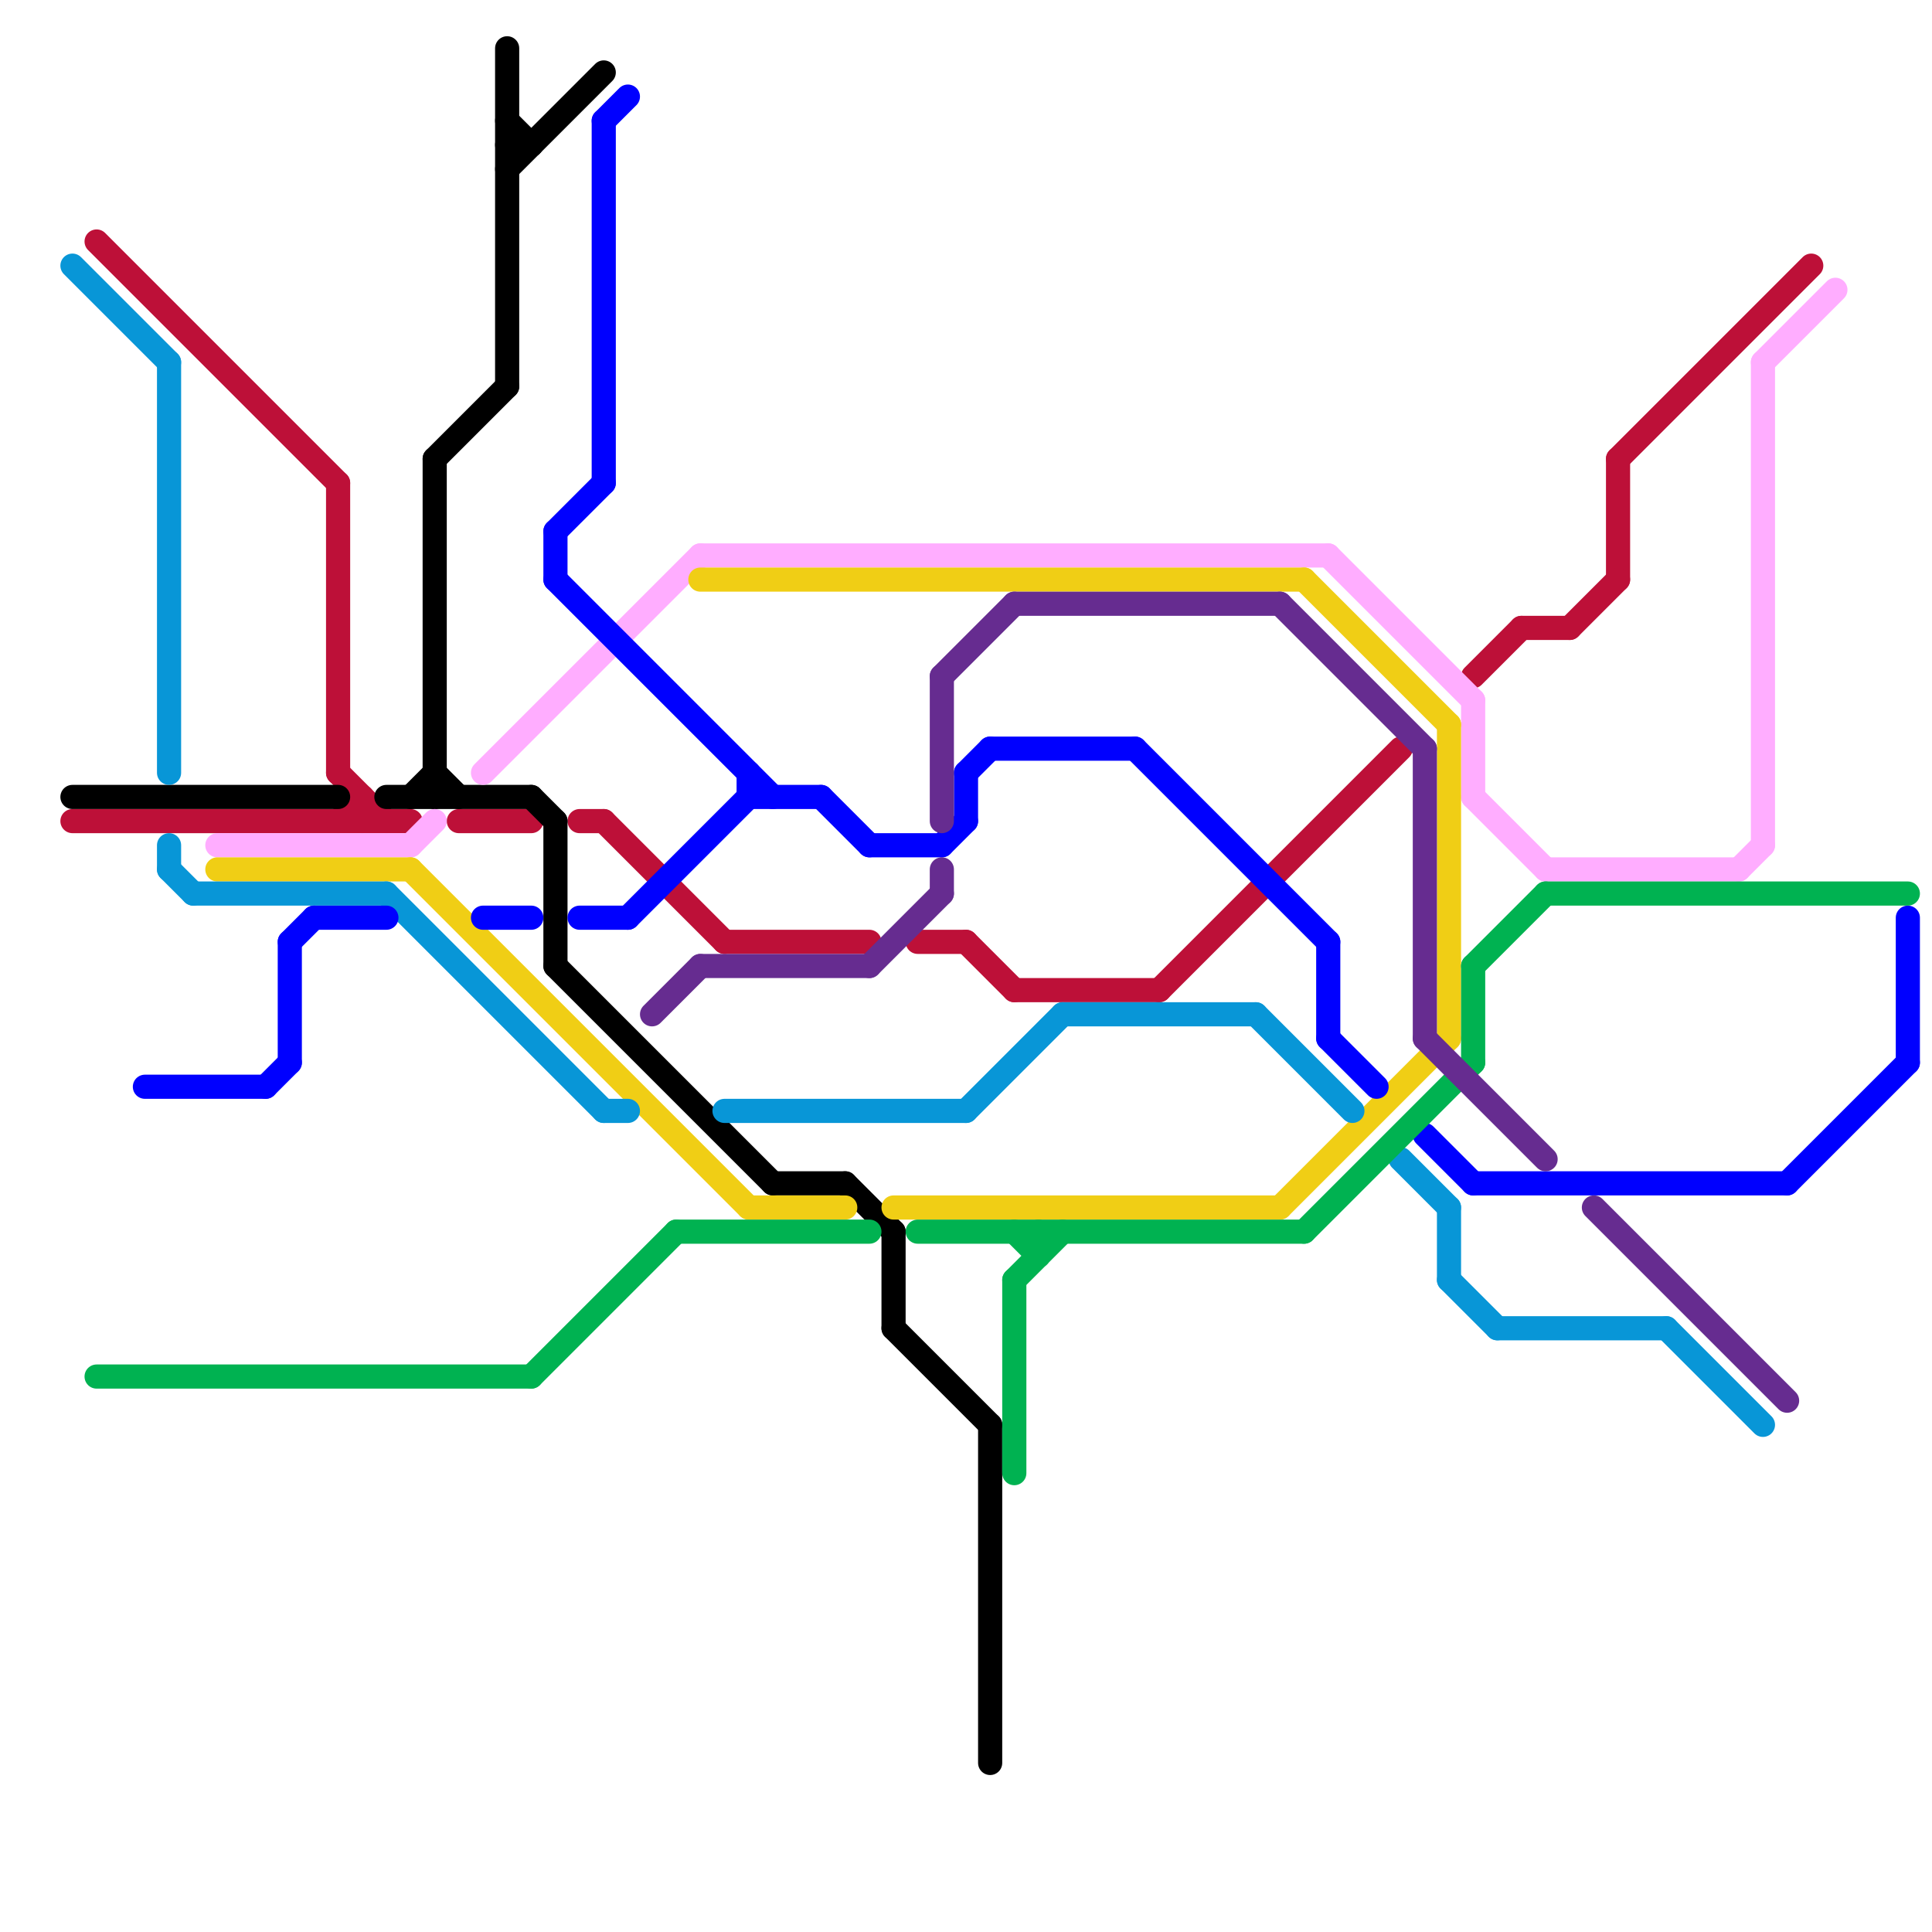 
<svg version="1.1" xmlns="http://www.w3.org/2000/svg" viewBox="0 0 80 80">
<style>line { stroke-width: 1; fill: none; stroke-linecap: round; stroke-linejoin: round; } .c0 { stroke: #bd1038 } .c1 { stroke: #000000 } .c2 { stroke: #ffadff } .c3 { stroke: #f0ce15 } .c4 { stroke: #0896d7 } .c5 { stroke: #0000ff } .c6 { stroke: #00b251 } .c7 { stroke: #662c90 }</style><line class="c0" x1="4" y1="10" x2="14" y2="20"/><line class="c0" x1="3" y1="34" x2="17" y2="34"/><line class="c0" x1="67" y1="19" x2="67" y2="24"/><line class="c0" x1="30" y1="39" x2="36" y2="39"/><line class="c0" x1="40" y1="39" x2="42" y2="41"/><line class="c0" x1="42" y1="41" x2="48" y2="41"/><line class="c0" x1="65" y1="26" x2="67" y2="24"/><line class="c0" x1="63" y1="26" x2="65" y2="26"/><line class="c0" x1="48" y1="41" x2="58" y2="31"/><line class="c0" x1="19" y1="34" x2="22" y2="34"/><line class="c0" x1="25" y1="34" x2="30" y2="39"/><line class="c0" x1="14" y1="32" x2="16" y2="34"/><line class="c0" x1="14" y1="34" x2="15" y2="33"/><line class="c0" x1="14" y1="20" x2="14" y2="32"/><line class="c0" x1="67" y1="19" x2="75" y2="11"/><line class="c0" x1="38" y1="39" x2="40" y2="39"/><line class="c0" x1="61" y1="28" x2="63" y2="26"/><line class="c0" x1="15" y1="33" x2="15" y2="34"/><line class="c0" x1="24" y1="34" x2="25" y2="34"/><line class="c1" x1="21" y1="5" x2="22" y2="6"/><line class="c1" x1="22" y1="33" x2="23" y2="34"/><line class="c1" x1="21" y1="6" x2="22" y2="6"/><line class="c1" x1="23" y1="40" x2="32" y2="49"/><line class="c1" x1="32" y1="49" x2="35" y2="49"/><line class="c1" x1="23" y1="34" x2="23" y2="40"/><line class="c1" x1="18" y1="19" x2="21" y2="16"/><line class="c1" x1="37" y1="51" x2="37" y2="55"/><line class="c1" x1="16" y1="33" x2="22" y2="33"/><line class="c1" x1="17" y1="33" x2="18" y2="32"/><line class="c1" x1="21" y1="7" x2="25" y2="3"/><line class="c1" x1="18" y1="32" x2="19" y2="33"/><line class="c1" x1="35" y1="49" x2="37" y2="51"/><line class="c1" x1="3" y1="33" x2="14" y2="33"/><line class="c1" x1="18" y1="19" x2="18" y2="33"/><line class="c1" x1="41" y1="59" x2="41" y2="73"/><line class="c1" x1="37" y1="55" x2="41" y2="59"/><line class="c1" x1="21" y1="2" x2="21" y2="16"/><line class="c2" x1="17" y1="35" x2="18" y2="34"/><line class="c2" x1="72" y1="36" x2="73" y2="35"/><line class="c2" x1="73" y1="15" x2="76" y2="12"/><line class="c2" x1="20" y1="32" x2="29" y2="23"/><line class="c2" x1="73" y1="15" x2="73" y2="35"/><line class="c2" x1="61" y1="33" x2="64" y2="36"/><line class="c2" x1="9" y1="35" x2="17" y2="35"/><line class="c2" x1="64" y1="36" x2="72" y2="36"/><line class="c2" x1="55" y1="23" x2="61" y2="29"/><line class="c2" x1="29" y1="23" x2="55" y2="23"/><line class="c2" x1="61" y1="29" x2="61" y2="33"/><line class="c3" x1="54" y1="24" x2="60" y2="30"/><line class="c3" x1="53" y1="50" x2="60" y2="43"/><line class="c3" x1="60" y1="30" x2="60" y2="43"/><line class="c3" x1="29" y1="24" x2="54" y2="24"/><line class="c3" x1="9" y1="36" x2="17" y2="36"/><line class="c3" x1="31" y1="50" x2="35" y2="50"/><line class="c3" x1="17" y1="36" x2="31" y2="50"/><line class="c3" x1="37" y1="50" x2="53" y2="50"/><line class="c4" x1="7" y1="15" x2="7" y2="32"/><line class="c4" x1="30" y1="46" x2="40" y2="46"/><line class="c4" x1="69" y1="55" x2="73" y2="59"/><line class="c4" x1="44" y1="42" x2="52" y2="42"/><line class="c4" x1="7" y1="35" x2="7" y2="36"/><line class="c4" x1="40" y1="46" x2="44" y2="42"/><line class="c4" x1="3" y1="11" x2="7" y2="15"/><line class="c4" x1="7" y1="36" x2="8" y2="37"/><line class="c4" x1="8" y1="37" x2="16" y2="37"/><line class="c4" x1="60" y1="50" x2="60" y2="53"/><line class="c4" x1="52" y1="42" x2="56" y2="46"/><line class="c4" x1="58" y1="48" x2="60" y2="50"/><line class="c4" x1="25" y1="46" x2="26" y2="46"/><line class="c4" x1="16" y1="37" x2="25" y2="46"/><line class="c4" x1="60" y1="53" x2="62" y2="55"/><line class="c4" x1="62" y1="55" x2="69" y2="55"/><line class="c5" x1="12" y1="39" x2="13" y2="38"/><line class="c5" x1="31" y1="33" x2="34" y2="33"/><line class="c5" x1="40" y1="32" x2="41" y2="31"/><line class="c5" x1="59" y1="47" x2="61" y2="49"/><line class="c5" x1="24" y1="38" x2="26" y2="38"/><line class="c5" x1="23" y1="22" x2="25" y2="20"/><line class="c5" x1="25" y1="5" x2="26" y2="4"/><line class="c5" x1="39" y1="35" x2="40" y2="34"/><line class="c5" x1="74" y1="49" x2="79" y2="44"/><line class="c5" x1="20" y1="38" x2="22" y2="38"/><line class="c5" x1="25" y1="5" x2="25" y2="20"/><line class="c5" x1="47" y1="31" x2="55" y2="39"/><line class="c5" x1="79" y1="38" x2="79" y2="44"/><line class="c5" x1="13" y1="38" x2="16" y2="38"/><line class="c5" x1="36" y1="35" x2="39" y2="35"/><line class="c5" x1="61" y1="49" x2="74" y2="49"/><line class="c5" x1="6" y1="45" x2="11" y2="45"/><line class="c5" x1="40" y1="32" x2="40" y2="34"/><line class="c5" x1="23" y1="24" x2="32" y2="33"/><line class="c5" x1="12" y1="39" x2="12" y2="44"/><line class="c5" x1="11" y1="45" x2="12" y2="44"/><line class="c5" x1="41" y1="31" x2="47" y2="31"/><line class="c5" x1="31" y1="32" x2="31" y2="33"/><line class="c5" x1="23" y1="22" x2="23" y2="24"/><line class="c5" x1="55" y1="39" x2="55" y2="43"/><line class="c5" x1="55" y1="43" x2="57" y2="45"/><line class="c5" x1="26" y1="38" x2="31" y2="33"/><line class="c5" x1="34" y1="33" x2="36" y2="35"/><line class="c6" x1="54" y1="51" x2="61" y2="44"/><line class="c6" x1="4" y1="57" x2="22" y2="57"/><line class="c6" x1="22" y1="57" x2="28" y2="51"/><line class="c6" x1="42" y1="53" x2="44" y2="51"/><line class="c6" x1="42" y1="51" x2="43" y2="52"/><line class="c6" x1="61" y1="40" x2="64" y2="37"/><line class="c6" x1="43" y1="51" x2="43" y2="52"/><line class="c6" x1="61" y1="40" x2="61" y2="44"/><line class="c6" x1="38" y1="51" x2="54" y2="51"/><line class="c6" x1="64" y1="37" x2="79" y2="37"/><line class="c6" x1="28" y1="51" x2="36" y2="51"/><line class="c6" x1="42" y1="53" x2="42" y2="61"/><line class="c7" x1="39" y1="36" x2="39" y2="37"/><line class="c7" x1="59" y1="31" x2="59" y2="43"/><line class="c7" x1="53" y1="25" x2="59" y2="31"/><line class="c7" x1="66" y1="50" x2="74" y2="58"/><line class="c7" x1="59" y1="43" x2="64" y2="48"/><line class="c7" x1="39" y1="28" x2="42" y2="25"/><line class="c7" x1="36" y1="40" x2="39" y2="37"/><line class="c7" x1="39" y1="28" x2="39" y2="34"/><line class="c7" x1="29" y1="40" x2="36" y2="40"/><line class="c7" x1="42" y1="25" x2="53" y2="25"/><line class="c7" x1="27" y1="42" x2="29" y2="40"/>


</svg>

